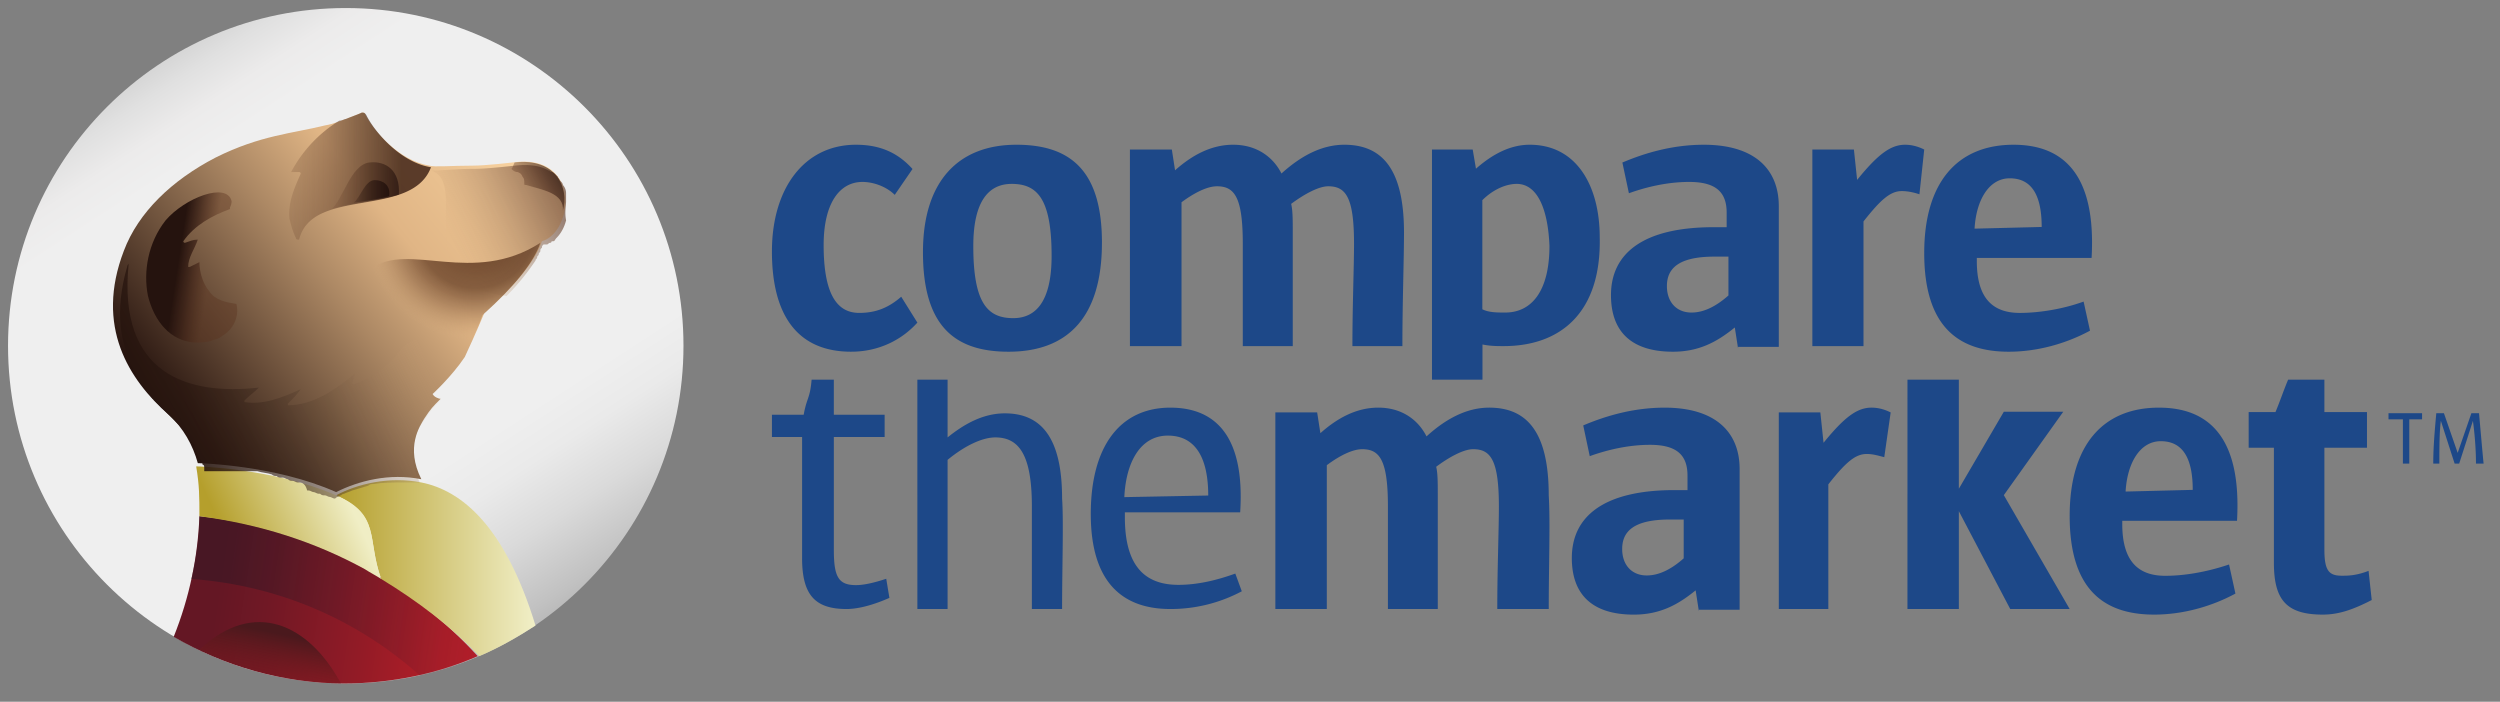<svg width="171" height="48" viewBox="0 0 171 48" xmlns="http://www.w3.org/2000/svg"><rect x="0" y="0" width="171" height="48" fill="#808080" stroke="none"/><defs><linearGradient x1="22.764%" y1="8.061%" x2="77.236%" y2="91.938%" id="a"><stop stop-color="#D6D6D6" offset=".074%"/><stop stop-color="#E0E0E0" offset="3.345%"/><stop stop-color="#ECEBEB" offset="8.879%"/><stop stop-color="#EFEFEF" offset="14.74%"/><stop stop-color="#EFEFEF" offset="64.39%"/><stop stop-color="#EFEFEF" offset="72.57%"/><stop stop-color="#EAEAEA" offset="79.49%"/><stop stop-color="#DADADA" offset="88.22%"/><stop stop-color="#C1C1C1" offset="97.9%"/><stop stop-color="#BABABA" offset="100%"/></linearGradient><linearGradient x1="-1.614%" y1="47.485%" x2="155.624%" y2="60.26%" id="b"><stop stop-color="#641724" offset="10.05%"/><stop stop-color="#711825" offset="21.25%"/><stop stop-color="#931B26" offset="41.95%"/><stop stop-color="#B31E28" offset="58.39%"/><stop stop-color="#D2202F" offset="100%"/></linearGradient><linearGradient x1="-.207%" y1="46.447%" x2="145.192%" y2="58.415%" id="c"><stop stop-color="#321724" offset="7.922%"/><stop stop-color="#381724" stop-opacity=".878" offset="19.19%"/><stop stop-color="#4B1826" stop-opacity=".707" offset="34.92%"/><stop stop-color="#681A28" stop-opacity=".508" offset="53.26%"/><stop stop-color="#921D2B" stop-opacity=".287" offset="73.59%"/><stop stop-color="#C6202E" stop-opacity=".051" offset="95.3%"/><stop stop-color="#D2202F" stop-opacity="0" offset="100%"/></linearGradient><linearGradient x1="28.59%" y1="116.186%" x2="54.337%" y2="40.719%" id="d"><stop stop-color="#95191D" stop-opacity="0" offset="0%"/><stop stop-color="#4A191D" offset="100%"/></linearGradient><linearGradient x1="-.339%" y1="49.91%" x2="113.718%" y2="49.91%" id="e"><stop stop-color="#B59F2C" offset="0%"/><stop stop-color="#F0EEC5" offset="86.81%"/></linearGradient><linearGradient x1="15.235%" y1="59.76%" x2="95.496%" y2="37.011%" id="f"><stop stop-color="#B59F2C" offset="0%"/><stop stop-color="#F0EEC5" offset="86.81%"/></linearGradient><linearGradient x1="11.79%" y1="74.191%" x2="96.192%" y2="20.834%" id="g"><stop stop-color="#25130E" offset="0%"/><stop stop-color="#2A1711" offset="1.693%"/><stop stop-color="#AC8864" offset="46.4%"/><stop stop-color="#E0B585" offset="66%"/><stop stop-color="#E9C08F" offset="80.32%"/><stop stop-color="#FBD6A4" offset="99.9%"/></linearGradient><linearGradient x1="86.966%" y1="33.236%" x2="-11.198%" y2="66.392%" id="h"><stop stop-color="#E0B585" stop-opacity="0" offset=".136%"/><stop stop-color="#B38F68" stop-opacity=".126" offset="10.42%"/><stop stop-color="#89694D" stop-opacity=".267" offset="21.96%"/><stop stop-color="#654B36" stop-opacity=".411" offset="33.7%"/><stop stop-color="#493325" stop-opacity=".555" offset="45.48%"/><stop stop-color="#362218" stop-opacity=".7" offset="57.33%"/><stop stop-color="#2A1710" stop-opacity=".846" offset="69.28%"/><stop stop-color="#26140E" stop-opacity=".996" offset="81.5%"/><stop stop-color="#25130E" offset="100%"/></linearGradient><linearGradient x1="34.134%" y1="45.08%" x2="79.114%" y2="56.606%" id="i"><stop stop-color="#25130E" offset="6.959%"/><stop stop-color="#351C13" stop-opacity=".782" offset="33.21%"/><stop stop-color="#5A321E" stop-opacity=".4" offset="79.37%"/></linearGradient><linearGradient x1="7.179%" y1="57.643%" x2="97.714%" y2="20.75%" id="j"><stop stop-color="#E0B585" stop-opacity=".2" offset="20.93%"/><stop stop-color="#DDB283" stop-opacity=".216" offset="22.55%"/><stop stop-color="#AC8461" stop-opacity=".459" offset="46.58%"/><stop stop-color="#886249" stop-opacity=".672" offset="67.68%"/><stop stop-color="#724E3A" stop-opacity=".845" offset="84.86%"/><stop stop-color="#6A4634" stop-opacity=".958" offset="95.96%"/></linearGradient><linearGradient x1="-6.369%" y1="49.873%" x2="103.811%" y2="49.873%" id="k"><stop stop-color="#5A321E" stop-opacity=".1" offset="0%"/><stop stop-color="#4D2A19" stop-opacity=".336" offset="20.39%"/><stop stop-color="#412315" stop-opacity=".663" offset="48.77%"/><stop stop-color="#3D2114" offset="77.89%"/></linearGradient><linearGradient x1="0%" y1="49.667%" x2="99.154%" y2="49.667%" id="l"><stop stop-color="#5A321E" stop-opacity=".1" offset=".136%"/><stop stop-color="#452618" stop-opacity=".281" offset="30.25%"/><stop stop-color="#2E1810" stop-opacity=".54" offset="73.3%"/><stop stop-color="#25130E" stop-opacity=".7" offset="100%"/></linearGradient><linearGradient x1=".316%" y1="52.357%" x2="100.413%" y2="52.357%" id="m"><stop stop-color="#25130E" stop-opacity=".2" offset="0%"/><stop stop-color="#25130E" offset="100%"/></linearGradient><linearGradient x1="9.037%" y1="75.117%" x2="107.57%" y2="24.705%" id="o"><stop stop-color="#5A321E" stop-opacity=".3" offset="13.97%"/><stop stop-color="#532E1C" stop-opacity=".366" offset="23.42%"/><stop stop-color="#311A12" stop-opacity=".711" offset="72.96%"/><stop stop-color="#25130E" stop-opacity=".9" offset="100%"/></linearGradient><radialGradient cx="65.596%" cy="-10.039%" fx="65.596%" fy="-10.039%" r="96.52%" gradientTransform="scale(-.607 -1) rotate(-27.882 .192 3.497)" id="n"><stop stop-color="#47210E" offset="0%"/><stop stop-color="#4A2410" stop-opacity=".763" offset="53.08%"/><stop stop-color="#532C17" stop-opacity=".602" offset="62.98%"/><stop stop-color="#623B23" stop-opacity=".464" offset="71.49%"/><stop stop-color="#785034" stop-opacity=".338" offset="79.22%"/><stop stop-color="#936B49" stop-opacity=".221" offset="86.42%"/><stop stop-color="#B68C64" stop-opacity=".111" offset="93.21%"/><stop stop-color="#DDB383" stop-opacity=".007" offset="99.59%"/><stop stop-color="#E0B585" stop-opacity="0" offset="100%"/></radialGradient></defs><g fill-rule="nonzero" fill="none"><g fill="#1D4888"><path d="M105.934 41.657h-3.52c0-2.733.11-5.466.11-6.997 0-3.17-.55-3.935-1.76-3.935-.66 0-1.65.546-2.53 1.202.11.438.11 1.093.11 1.968v7.762h-3.41V34.66c0-3.17-.55-3.935-1.76-3.935-.66 0-1.54.437-2.42 1.093v9.839h-3.52V28.21h2.86l.22 1.42c1.1-.983 2.42-1.748 3.96-1.748 1.65 0 2.75.874 3.3 1.967 1.32-1.202 2.75-1.967 4.29-1.967 2.64 0 4.07 1.749 4.07 6.012.11 1.75 0 4.81 0 7.762zm10.271.16l-.223-1.437c-1.225.996-2.451 1.66-4.234 1.66-2.786 0-4.235-1.328-4.235-3.872 0-2.875 2.229-4.645 7.02-4.645h.892v-.995c0-1.438-.78-2.102-2.563-2.102-1.449 0-2.897.332-4.123.775l-.446-2.102c1.56-.663 3.455-1.216 5.572-1.216 3.455 0 5.126 1.659 5.126 4.202v9.622h-2.786v.11zm-1.04-6.282h-.947c-2.525 0-3.261.85-3.261 2.02 0 1.062.63 1.806 1.683 1.806.842 0 1.683-.425 2.525-1.17v-2.656zm13.72-4.264c-.438-.109-.766-.218-1.203-.218-.765 0-1.421.546-2.624 2.077v8.527h-3.388V28.21h2.842l.218 2.077c1.422-1.75 2.296-2.405 3.28-2.405.437 0 .874.109 1.312.328l-.438 3.06zm8.615 10.386l-3.515-6.692v6.692h-3.515V25.97h3.515v7.46l3.076-5.266h4.065l-4.065 5.704 4.504 7.789H137.5zm7.663-6.033v.222c0 2.543 1.09 3.539 2.943 3.539 1.2 0 2.726-.221 4.361-.774l.436 1.99c-1.635.885-3.597 1.438-5.56 1.438-3.488 0-5.778-1.77-5.778-6.746 0-4.867 2.29-7.41 6.105-7.41 3.38 0 5.67 1.99 5.342 7.741h-7.85zm4.82-2.117c0-2.296-.766-3.329-2.187-3.329-1.42 0-2.295 1.492-2.405 3.444l4.592-.115zm8.898 8.532c-2.482 0-3.346-.997-3.346-3.546v-7.869h-1.726v-2.438h1.834c.324-.776.54-1.44.864-2.216h2.482v2.216h2.913v2.438h-2.913v6.982c0 1.44.323 1.773 1.187 1.773.431 0 .97 0 1.834-.332l.216 1.995c-1.295.665-2.266.997-3.345.997zm-100.978-.382c-2.171 0-3.04-.98-3.04-3.486v-8.28H52.8v-1.525h2.172c.217-1.198.434-1.09.542-2.396h1.52v2.396h3.475v1.525h-3.474v7.735c0 1.852.325 2.396 1.52 2.396.434 0 1.085-.108 2.063-.435l.217 1.307c-.977.436-2.063.763-2.932.763zm14.744 0H70.58v-7.021c0-3.51-.87-4.717-2.502-4.717-.87 0-2.067.548-3.263 1.536v10.202h-2.067V25.97h2.067v3.949c1.088-.878 2.393-1.646 3.916-1.646 2.393 0 3.916 1.536 3.916 5.814.11 1.536 0 4.827 0 7.57zm4.294-6.502v.22c0 3.306 1.333 4.629 3.666 4.629 1.333 0 2.666-.33 3.888-.772l.444 1.212a10.349 10.349 0 01-4.887 1.213c-3.222 0-5.443-1.764-5.443-6.502 0-4.628 2-7.272 5.443-7.272 3.11 0 5.11 1.983 4.776 7.162h-7.887v.11zm5.702-1.261c0-2.548-.85-4.098-2.763-4.098-1.913 0-2.87 1.882-2.976 4.208l5.74-.11zm82.152-5.211v3.026h-.437v-3.026h-.984v-.418h2.296v.418h-.875zm4.562 3.026c0-1.044-.105-2.192-.21-2.922l-.938 2.922h-.313l-.94-2.922c-.104.73-.104 1.878-.104 2.922h-.417c0-1.148.104-2.296.208-3.444h.522l.94 2.713.938-2.713h.522c.105 1.148.209 2.4.313 3.444h-.521zM102.85 23.674c-.446 0-.891 0-1.449-.11v2.406h-3.453V10.228h2.785l.223 1.312c1.114-.984 2.34-1.64 3.676-1.64 3.231 0 4.79 2.842 4.79 6.34.112 5.138-2.673 7.434-6.572 7.434zm.893-11.096c-.672 0-1.568.334-2.352 1.114v7.463c.448.223 1.008.223 1.568.223 1.792 0 3.024-1.448 3.024-4.567-.112-2.673-.896-4.233-2.24-4.233zM58.216 24.057c-3.537 0-5.416-2.323-5.416-6.858 0-4.313 2.21-7.299 5.748-7.299 1.658 0 2.873.553 3.868 1.659l-1.216 1.77c-.552-.553-1.437-.885-2.21-.885-1.548 0-2.653 1.438-2.653 4.313 0 3.318.884 4.645 2.432 4.645 1.105 0 1.99-.332 2.874-1.106l1.105 1.77c-.995 1.106-2.542 1.99-4.532 1.99zm10.765 0c-3.684 0-5.85-1.756-5.85-6.804 0-4.939 2.491-7.353 6.392-7.353 3.684 0 5.85 1.756 5.85 6.694 0 5.158-2.383 7.463-6.392 7.463zm.217-11.479c-1.53 0-2.624 1.12-2.624 4.256 0 3.919.984 4.927 2.733 4.927 1.53 0 2.623-1.12 2.623-4.255 0-3.92-.983-4.928-2.732-4.928zm26.727 11.096h-3.42c0-2.733.111-5.466.111-6.996 0-3.17-.551-3.936-1.764-3.936-.662 0-1.655.547-2.537 1.203.11.437.11 1.093.11 1.967v7.762h-3.418v-6.996c0-3.17-.552-3.936-1.765-3.936-.662 0-1.544.438-2.426 1.093v9.839h-3.529V10.228h2.867l.22 1.421c1.104-.984 2.427-1.749 3.971-1.749 1.654 0 2.757.875 3.308 1.968C88.977 10.665 90.41 9.9 91.954 9.9c2.647 0 4.08 1.75 4.08 6.012 0 1.75-.11 4.81-.11 7.762zm22.959.161l-.223-1.437c-1.226.995-2.452 1.659-4.235 1.659-2.786 0-4.235-1.328-4.235-3.871 0-2.876 2.23-4.646 7.021-4.646h.892v-.995c0-1.438-.78-2.101-2.564-2.101-1.448 0-2.897.332-4.123.774l-.446-2.101c1.56-.664 3.455-1.217 5.572-1.217 3.455 0 5.127 1.659 5.127 4.203v9.622h-2.786v.11zm-.658-6.283h-.947c-2.525 0-3.262.85-3.262 2.02 0 1.062.632 1.806 1.684 1.806.842 0 1.683-.425 2.525-1.169v-2.657zm13.063-4.263c-.328-.11-.765-.219-1.202-.219-.765 0-1.421.547-2.624 2.077v8.527h-3.498V10.228h2.842l.22 2.077c1.42-1.75 2.295-2.405 3.279-2.405.437 0 .874.11 1.311.328l-.328 3.06zm3.926 4.353v.221c0 2.544 1.09 3.54 2.944 3.54 1.199 0 2.834-.222 4.36-.775l.437 1.99c-1.636.886-3.598 1.439-5.56 1.439-3.49 0-5.779-1.77-5.779-6.747 0-4.866 2.29-7.41 6.106-7.41 3.38 0 5.669 1.99 5.342 7.742h-7.85zm4.437-2.118c0-2.295-.765-3.328-2.186-3.328-1.421 0-2.296 1.492-2.405 3.443l4.591-.115z"/></g><g transform="translate(.55 .55)"><circle fill="url(#a)" cx="23.1" cy="23.1" r="23.1"/><path d="M13.09 34.76c-.11 2.75-.66 5.5-1.76 8.25 3.41 1.98 7.48 3.19 11.66 3.19 3.19 0 6.38-.66 9.13-1.87-4.4-4.84-11.11-8.69-19.03-9.57z" fill="url(#b)"/><path d="M13.09 34.76c0 1.43-.22 2.86-.55 4.29 6.05.44 11.44 2.86 15.62 6.6 1.43-.33 2.75-.77 3.96-1.32-4.4-4.84-11.11-8.69-19.03-9.57z" fill="url(#c)" opacity=".55"/><path d="M13.09 43.89c2.97 1.43 6.16 2.2 9.68 2.31-2.2-4.07-5.94-5.83-9.68-2.31z" fill="url(#d)"/><path d="M28.27 32.45c-2.2-.44-4.4.11-5.83.88 3.08 1.43 2.09 2.97 3.08 5.72 2.53 1.54 4.84 3.3 6.71 5.28 1.32-.55 2.64-1.32 3.85-2.09-2.09-6.82-5.06-9.24-7.81-9.79z" fill="url(#e)"/><path d="M22.44 33.33c-4.29-1.87-9.57-1.98-9.57-1.98.22 1.32.22 2.09.22 3.41 4.18.55 7.92 1.76 11.33 3.63.33.22.77.44 1.1.66-.99-2.75 0-4.4-3.08-5.72z" fill="url(#f)"/><path d="M34.54 10.56s-1.87.22-2.75.22c-1.43 0-2.64.11-2.97 0-2.09-.33-3.85-2.42-4.4-3.52 0-.11-.11-.11-.22-.11-.22.11-.55.22-1.1.44-.33.11-.77.33-1.43.44-2.2.55-4.4.66-7.48 2.2-2.97 1.54-5.28 3.74-6.27 6.38-1.98 5.17.33 8.8 3.08 11.22.99.88 1.65 2.09 1.98 3.3 0 0 5.28.11 9.46 1.98 1.54-.77 3.63-1.32 5.83-.88-1.1-2.2-.11-3.63.22-4.18.44-.66.55-.77 1.1-1.32-.11 0-.44-.11-.55-.33 0 0 1.32-1.21 2.2-2.53.77-1.65 1.32-2.97 1.32-2.97 2.2-1.98 3.52-3.63 3.96-4.95 2.2-.66 2.64-6.05-1.98-5.39z" fill="url(#g)"/><path d="M31.24 23.87c-.77 1.32-2.09 2.53-2.2 2.64.11.22.33.22.55.33-.55.55-.66.66-1.1 1.32-.44.55-1.43 2.09-.33 4.29h-1.1c-.77 0-1.43 0-2.09.11-.11 0-.22 0-.33.11-.33.11-.77.22-1.1.33-.22.11-.33.11-.55.22-.11 0-.22.11-.22.11-.11 0-.11.11-.22.11s-.11.11-.22.11-.22-.11-.33-.11c-.11 0-.22-.11-.33-.11h-.11c-.11 0-.22-.11-.22-.11h-.11c-.11 0-.22-.11-.33-.11-.11 0-.22-.11-.33-.11h-.11c-.11-.44-.33-.55-.55-.55h-.11c-.11 0-.22-.11-.33-.11-.11 0-.22 0-.33-.11-.11 0-.22-.11-.33-.11h-.11c-.11 0-.22 0-.33-.11-.11 0-.22 0-.33-.11-.33-.11-.66-.11-.99-.22h-3.63v-.22c0-.11 0-.22-.11-.22 0-.11-.11-.33-.22-.44l-.33-.66v-.22c0-.11 0-.11-.11-.11-.11-.11-.11-.22-.22-.33 0-.11-.11-.11-.11-.22-.11-.11-.22-.33-.33-.44l-.22-.22-.33-.33-.33-.33-.33-.33-.33-.33-.33-.33c-.11-.11-.11-.22-.22-.22-1.1-1.32-1.98-2.97-2.2-4.95-.11-1.21 0-2.53.44-4.07 0-.11.11-.22.11-.22-.77 7.59 4.07 9.02 8.91 8.47-.33.33-.66.55-.99.88v.11c1.32.22 2.64-.33 3.85-.88-.22.33-.55.66-.88.99v.11c1.76 0 3.3-1.1 4.62-2.2-.11.22-.11.44-.22.66 0 0 0 .11.11.11 1.21-.44 2.31-1.21 3.08-2.2.77-1.1 2.31-1.32 3.41-.44l1.1.77z" fill="url(#h)"/><path d="M13.75 19.36c-.44-.55-.66-1.32-.66-1.98l-.66.33h-.11c0-.66.44-1.21.66-1.87-.33 0-.55.11-.88.22 0 0-.11 0-.11-.11.77-1.1 1.98-1.76 3.19-2.2v-.11c.11-.22.11-.33.11-.44-.33-1.32-3.19-.22-4.51 1.32-1.21 1.54-1.54 3.52-1.21 5.17.44 1.76 1.54 3.08 3.19 3.19.33 0 .77 0 1.1-.11.22-.11.55-.11.77-.33.77-.44 1.21-1.32.99-2.2-.66-.11-1.43-.22-1.87-.88z" fill="url(#i)"/><path d="M38.17 13.2v-.55a.84.84 0 00-.22-.55c0-.11-.11-.22-.22-.33 0-.11-.11-.11-.11-.22l-.11-.11c-.11-.11-.22-.22-.33-.22-.11 0-.11-.11-.22-.11-.55-.33-1.32-.44-2.31-.33 0 0-1.87.22-2.75.22-1.21 0-2.2.11-2.64.11h-.33c2.75.88-1.76 7.81 5.17 8.58.88-.88 1.54-1.76 1.98-2.42 0-.11.11-.11.11-.22s.11-.11.11-.22.11-.11.11-.22 0-.11.11-.22c0-.11 0-.11.11-.22h.22c.11 0 .11-.11.22-.11 0 0 .11 0 .11-.11h.11c.11 0 .11-.11.22-.22.33-.33.55-.77.66-1.21-.11-.55 0-.99 0-1.32z" fill="url(#j)" opacity=".71"/><path d="M19.36 11.22h.55s.11 0 .11.11c-.44.99-.88 1.98-.77 3.08.11.44.22.88.44 1.32 0 .11.11.11.22.11.88-3.63 7.7-1.43 9.02-4.95-2.09-.33-3.85-2.42-4.4-3.52-.11-.22-.22-.22-.33-.22-.22.11-.55.22-1.1.44-.11 0-.22.11-.44.11a9.208 9.208 0 00-3.3 3.52z" fill="url(#k)" opacity=".83"/><path d="M24.75 10.56c-1.32.11-1.87 2.64-2.64 3.19 1.43-.44 3.19-.55 4.62-.99.11-1.65-.88-2.31-1.98-2.2z" fill="url(#l)"/><path d="M25.08 11.77c-.66 0-.99 1.21-1.43 1.54.77-.11 1.65-.22 2.42-.44.11-.77-.44-1.1-.99-1.1z" fill="url(#m)"/><path d="M31.46 23.1s0-.11.11-.11c.11-.22.11-.33.22-.44.44-.88.66-1.54.66-1.54 2.2-1.98 3.52-3.63 3.96-4.95-4.62 2.97-9.02-.11-11.55 1.76l-.33.33c-.99.99-.66 2.64.55 3.19l5.39 2.2c.44.22.88 0 .99-.44z" fill="url(#n)" opacity=".8"/><path d="M34.65 10.56c-.11.22-.11.33-.22.44.11.11.22.22.44.22.22.11.22.11.33.33.11.11.11.22.11.44 0 .11 0 .11.11.11 1.1.33 2.64.55 2.53 1.76.44-1.54-.44-3.63-3.3-3.3z" fill="url(#o)"/></g></g></svg>